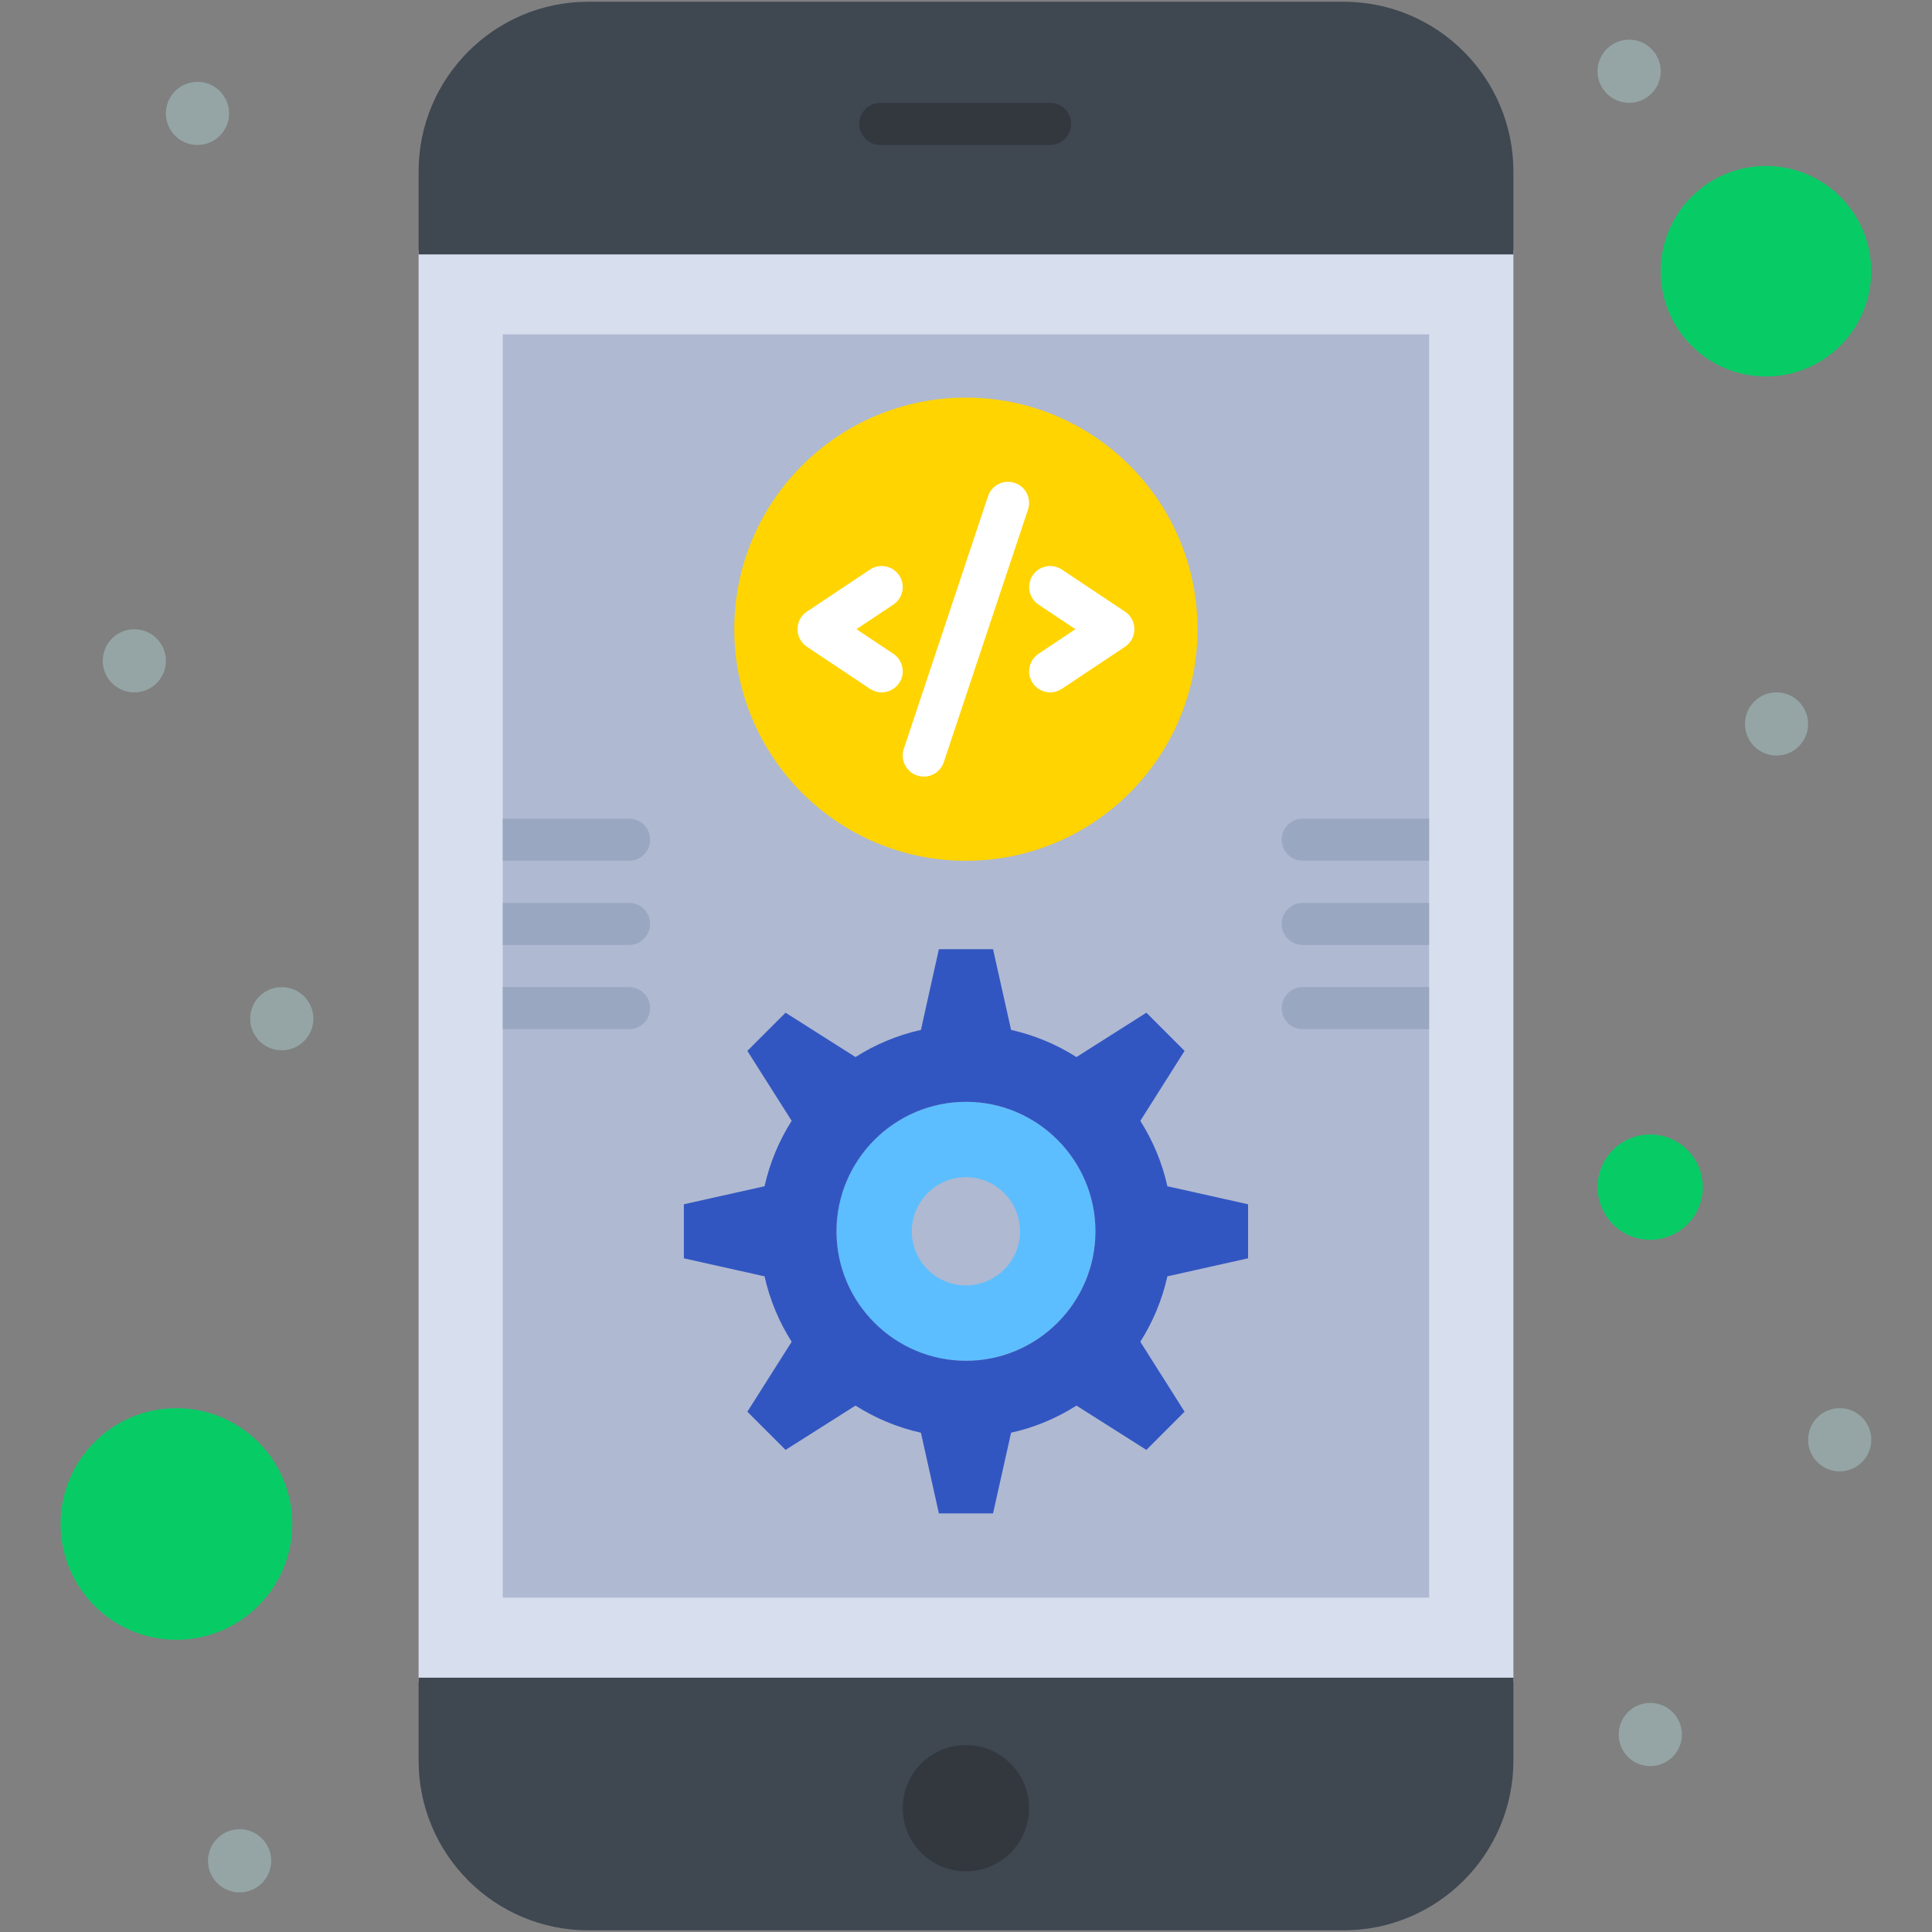 <svg width="30" height="30" viewBox="0 0 30 30" fill="none" xmlns="http://www.w3.org/2000/svg">
<rect x="0" y="0" width="30" height="30" fill="#808080" stroke="none"/>
<path d="M6.5 3.885H23.5V26.116H6.5V3.885Z" fill="#D7DEED"/>
<path d="M7.807 5.192V24.808H22.191C22.191 23.952 22.191 6.067 22.191 5.192H7.807Z" fill="#AFB9D2"/>
<path d="M23.5 26.051V27.337C23.5 28.793 22.319 29.974 20.862 29.974H9.137C7.68 29.974 6.5 28.793 6.5 27.337V26.051H23.5Z" fill="#3F4751"/>
<path d="M25.624 17.616C26.075 17.616 26.441 17.982 26.441 18.433C26.441 18.885 26.075 19.251 25.624 19.251C25.172 19.251 24.807 18.885 24.807 18.433C24.807 17.982 25.172 17.616 25.624 17.616Z" fill="#07CC66"/>
<path d="M27.422 2.577C28.324 2.577 29.056 3.309 29.056 4.212C29.056 5.115 28.324 5.846 27.422 5.846C26.519 5.846 25.787 5.115 25.787 4.212C25.787 3.309 26.519 2.577 27.422 2.577Z" fill="#07CC66"/>
<path d="M2.739 21.866C3.732 21.866 4.538 22.671 4.538 23.664C4.538 24.657 3.732 25.462 2.739 25.462C1.746 25.462 0.941 24.657 0.941 23.664C0.941 22.671 1.746 21.866 2.739 21.866Z" fill="#07CC66"/>
<path d="M15.979 28.077C15.979 27.536 15.54 27.097 14.998 27.097C14.456 27.097 14.018 27.536 14.018 28.077C14.018 28.619 14.456 29.058 14.998 29.058C15.54 29.058 15.979 28.619 15.979 28.077Z" fill="#33383F"/>
<path d="M23.5 2.664V3.95H6.5V2.664C6.5 1.208 7.68 0.027 9.137 0.027H20.862C22.319 0.027 23.5 1.208 23.5 2.664Z" fill="#3F4751"/>
<path d="M14.999 17.109C16.106 17.109 17.009 18.012 17.009 19.121C17.009 20.227 16.106 21.13 14.999 21.13C13.891 21.13 12.988 20.227 12.988 19.121C12.988 18.012 13.891 17.109 14.999 17.109ZM15.839 19.121C15.839 18.657 15.461 18.279 14.999 18.279C14.536 18.279 14.158 18.657 14.158 19.121C14.158 19.582 14.536 19.96 14.999 19.96C15.461 19.96 15.839 19.582 15.839 19.121Z" fill="#5CBEFF"/>
<path d="M19.38 18.7V19.539L18.127 19.819C18.046 20.186 17.901 20.527 17.707 20.835L18.394 21.921L17.801 22.514L16.715 21.826C16.409 22.021 16.066 22.166 15.7 22.247L15.42 23.5H14.579L14.3 22.247C13.933 22.166 13.592 22.021 13.284 21.826L12.198 22.514L11.605 21.921L12.293 20.835C12.098 20.529 11.954 20.186 11.872 19.819L10.619 19.539V18.7L11.872 18.42C11.954 18.053 12.098 17.712 12.293 17.404L11.605 16.318L12.198 15.725L13.284 16.414C13.592 16.218 13.933 16.075 14.3 15.992L14.579 14.739H15.42L15.7 15.992C16.066 16.075 16.407 16.218 16.715 16.414L17.801 15.725L18.394 16.318L17.707 17.404C17.901 17.712 18.046 18.053 18.127 18.42L19.38 18.7ZM17.01 19.121C17.01 18.012 16.107 17.109 15.001 17.109C13.892 17.109 12.989 18.012 12.989 19.121C12.989 20.227 13.892 21.13 15.001 21.13C16.107 21.13 17.01 20.227 17.01 19.121Z" fill="#3256C1"/>
<path d="M14.998 6.174C16.984 6.174 18.595 7.784 18.595 9.77C18.595 11.756 16.984 13.366 14.998 13.366C13.012 13.366 11.402 11.756 11.402 9.77C11.402 7.784 13.012 6.174 14.998 6.174Z" fill="#FFD400"/>
<path d="M28.567 21.866C28.837 21.866 29.057 22.086 29.057 22.357C29.057 22.627 28.837 22.847 28.567 22.847C28.295 22.847 28.076 22.627 28.076 22.357C28.076 22.086 28.295 21.866 28.567 21.866Z" fill="#95A5A5"/>
<path d="M27.586 10.751C27.857 10.751 28.076 10.971 28.076 11.241C28.076 11.512 27.857 11.732 27.586 11.732C27.315 11.732 27.096 11.512 27.096 11.241C27.096 10.971 27.315 10.751 27.586 10.751Z" fill="#95A5A5"/>
<path d="M25.625 26.443C25.896 26.443 26.116 26.663 26.116 26.934C26.116 27.204 25.896 27.424 25.625 27.424C25.354 27.424 25.135 27.204 25.135 26.934C25.135 26.663 25.354 26.443 25.625 26.443Z" fill="#95A5A5"/>
<path d="M25.297 0.616C25.568 0.616 25.787 0.836 25.787 1.107C25.787 1.377 25.568 1.597 25.297 1.597C25.026 1.597 24.807 1.377 24.807 1.107C24.807 0.836 25.026 0.616 25.297 0.616Z" fill="#95A5A5"/>
<path d="M4.375 15.328C4.646 15.328 4.866 15.548 4.866 15.819C4.866 16.089 4.646 16.309 4.375 16.309C4.104 16.309 3.885 16.089 3.885 15.819C3.885 15.548 4.104 15.328 4.375 15.328Z" fill="#95A5A5"/>
<path d="M3.721 28.404C3.992 28.404 4.211 28.624 4.211 28.895C4.211 29.165 3.992 29.385 3.721 29.385C3.45 29.385 3.23 29.165 3.23 28.895C3.23 28.624 3.45 28.404 3.721 28.404Z" fill="#95A5A5"/>
<path d="M3.067 1.271C3.337 1.271 3.557 1.49 3.557 1.761C3.557 2.032 3.337 2.251 3.067 2.251C2.795 2.251 2.576 2.032 2.576 1.761C2.576 1.49 2.795 1.271 3.067 1.271Z" fill="#95A5A5"/>
<path d="M2.086 9.771C2.357 9.771 2.576 9.99 2.576 10.261C2.576 10.532 2.357 10.751 2.086 10.751C1.815 10.751 1.596 10.532 1.596 10.261C1.596 9.99 1.815 9.771 2.086 9.771Z" fill="#95A5A5"/>
<path d="M16.308 10.751C16.202 10.751 16.098 10.7 16.035 10.605C15.935 10.455 15.976 10.252 16.126 10.152L16.699 9.77L16.126 9.388C15.976 9.288 15.935 9.085 16.035 8.935C16.136 8.784 16.338 8.744 16.489 8.844L17.47 9.498C17.561 9.558 17.615 9.661 17.615 9.77C17.615 9.879 17.561 9.981 17.47 10.042L16.489 10.696C16.433 10.733 16.37 10.751 16.308 10.751Z" fill="white"/>
<path d="M13.69 10.751C13.628 10.751 13.565 10.733 13.509 10.696L12.528 10.042C12.438 9.981 12.383 9.879 12.383 9.77C12.383 9.661 12.437 9.558 12.528 9.498L13.509 8.844C13.659 8.744 13.862 8.784 13.963 8.935C14.063 9.085 14.022 9.288 13.872 9.388L13.299 9.77L13.872 10.152C14.022 10.252 14.063 10.455 13.963 10.605C13.899 10.7 13.796 10.751 13.69 10.751Z" fill="white"/>
<path d="M14.345 12.059C14.31 12.059 14.276 12.053 14.241 12.042C14.07 11.985 13.977 11.8 14.034 11.628L15.342 7.705C15.399 7.534 15.585 7.441 15.756 7.498C15.927 7.555 16.02 7.741 15.963 7.912L14.655 11.835C14.609 11.972 14.482 12.059 14.345 12.059Z" fill="white"/>
<path d="M16.306 2.251H13.669C13.488 2.251 13.342 2.104 13.342 1.924C13.342 1.743 13.488 1.597 13.669 1.597H16.306C16.487 1.597 16.633 1.743 16.633 1.924C16.633 2.104 16.487 2.251 16.306 2.251Z" fill="#33383F"/>
<path d="M19.902 13.039C19.902 13.219 20.049 13.366 20.229 13.366H22.191C22.191 13.146 22.191 12.928 22.191 12.712H20.229C20.049 12.712 19.902 12.858 19.902 13.039Z" fill="#99A7C1"/>
<path d="M19.902 14.347C19.902 14.527 20.049 14.673 20.229 14.673H22.191C22.191 14.455 22.191 14.237 22.191 14.02H20.229C20.049 14.02 19.902 14.166 19.902 14.347Z" fill="#99A7C1"/>
<path d="M19.902 15.654C19.902 15.835 20.049 15.981 20.229 15.981H22.191C22.191 15.764 22.191 15.546 22.191 15.327H20.229C20.049 15.327 19.902 15.473 19.902 15.654Z" fill="#99A7C1"/>
<path d="M10.095 13.039C10.095 12.858 9.949 12.712 9.768 12.712H7.807V13.366H9.768C9.949 13.366 10.095 13.219 10.095 13.039Z" fill="#99A7C1"/>
<path d="M10.095 14.347C10.095 14.166 9.949 14.02 9.768 14.02H7.807V14.673H9.768C9.949 14.673 10.095 14.527 10.095 14.347Z" fill="#99A7C1"/>
<path d="M10.095 15.654C10.095 15.473 9.949 15.327 9.768 15.327H7.807V15.981H9.768C9.949 15.981 10.095 15.835 10.095 15.654Z" fill="#99A7C1"/>
</svg>
